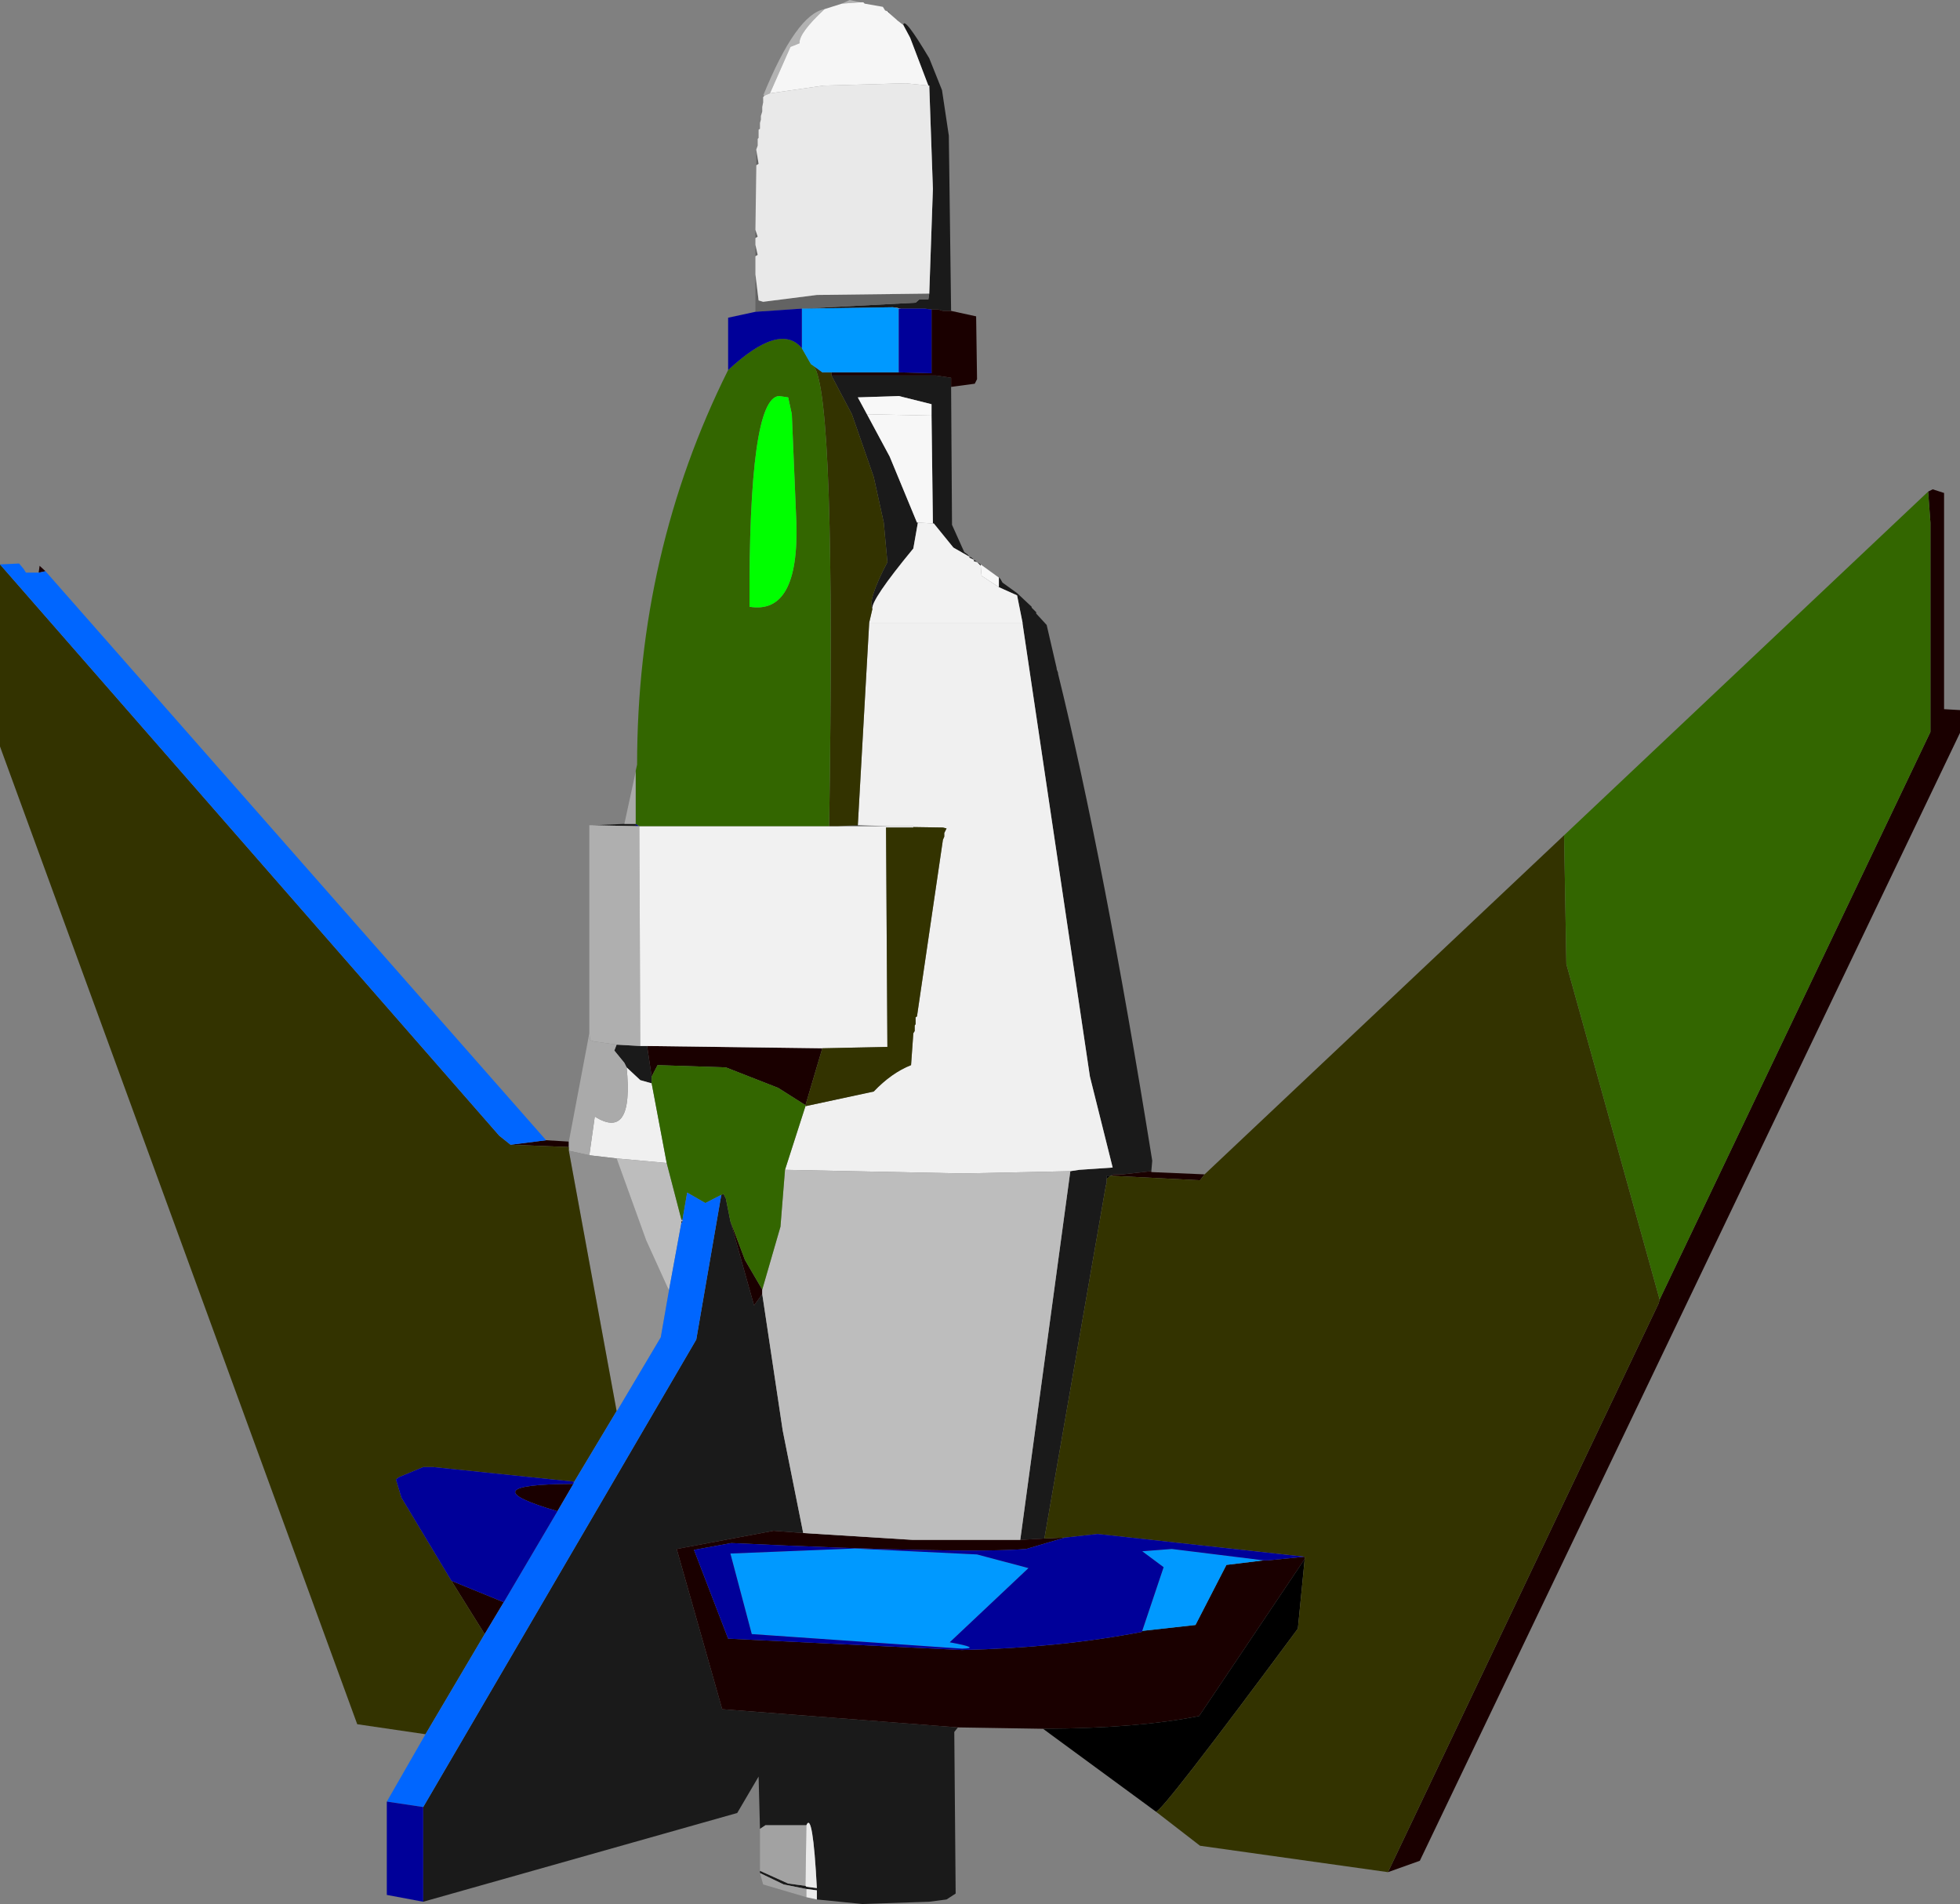 <?xml version="1.0" encoding="UTF-8" standalone="no"?>
<svg xmlns:xlink="http://www.w3.org/1999/xlink" height="209.15px" width="215.35px" xmlns="http://www.w3.org/2000/svg">
  <rect width="100%" height="100%" fill="#808080" stroke="none"/>
  <g transform="matrix(1.0, 0.0, 0.0, 1.0, -117.5, -65.6)">
    <path d="M222.75 255.35 L222.35 255.85 222.5 273.6 221.5 274.25 219.6 274.5 212.25 274.75 207.25 274.25 207.25 273.25 206.1 273.1 203.6 272.6 201.0 271.35 201.0 271.1 204.1 272.5 206.0 272.75 206.1 272.85 207.25 273.0 Q206.8 264.45 206.1 266.1 L201.6 266.1 201.0 266.5 200.85 260.75 198.5 264.75 164.0 274.5 164.0 264.1 194.0 212.75 196.75 196.85 197.0 196.75 197.25 197.25 197.75 199.75 200.35 209.0 201.25 207.75 203.5 222.75 205.75 234.0 202.5 233.75 191.85 235.75 196.85 253.35 222.75 255.35 M182.6 156.25 L186.1 156.1 187.35 156.1 187.35 156.35 182.6 156.25 M215.1 66.85 L215.25 67.1 215.0 66.85 215.1 66.85 M216.75 68.35 Q216.8 67.3 219.6 72.0 L221.0 75.5 221.75 80.5 222.0 99.75 221.1 99.75 220.6 99.6 219.85 99.6 219.1 99.5 216.5 99.5 215.6 99.35 205.75 99.5 218.1 98.85 218.5 98.5 219.5 98.5 219.6 97.85 220.0 86.35 219.6 75.0 219.5 75.0 217.5 69.75 216.75 68.35 M222.0 108.1 L222.1 123.25 223.2 125.7 223.45 126.25 223.8 126.5 224.0 126.75 224.25 126.85 224.5 127.1 224.75 127.25 224.85 127.35 225.25 127.6 225.25 127.75 224.85 127.35 224.5 127.25 224.5 127.1 224.0 126.85 224.0 126.75 222.25 125.75 220.1 123.1 220.0 123.1 219.85 111.25 219.85 110.0 216.25 109.1 211.75 109.25 212.75 111.1 215.25 115.75 218.25 123.0 218.35 123.0 217.85 125.85 Q213.15 131.55 213.35 132.5 212.8 131.55 215.0 127.35 L214.6 123.0 213.5 118.0 211.1 111.1 208.85 106.85 220.35 106.85 222.0 107.1 222.0 108.1 M227.25 129.05 L227.3 129.05 227.45 129.25 227.65 129.6 229.25 130.75 230.85 132.25 230.85 132.35 231.35 132.85 231.35 133.0 232.5 134.25 233.6 139.0 233.6 139.1 233.75 139.5 233.75 139.6 Q238.8 160.1 244.1 193.1 L244.0 194.25 240.85 194.6 239.85 194.6 239.5 194.75 239.1 194.75 239.1 195.1 239.1 195.5 239.0 195.85 232.25 234.6 229.6 234.75 235.1 194.25 236.1 194.1 239.75 193.85 237.25 183.85 229.85 134.1 229.85 134.0 229.25 131.0 227.25 130.1 227.25 129.05 M211.75 156.25 L215.25 156.35 209.6 156.35 211.6 156.25 211.75 156.25 M206.05 187.1 L206.0 187.1 206.0 187.0 206.05 187.1 M186.35 182.85 L186.1 182.35 185.0 181.0 185.25 180.35 187.85 180.5 188.6 180.5 189.1 183.85 189.1 184.6 187.85 184.25 186.35 182.85 M192.5 199.6 L192.35 199.6 192.35 199.5 192.5 199.5 192.5 199.6 M192.35 199.75 L192.5 199.75 192.35 200.0 192.35 199.75" fill="#1a1a1a" fill-rule="evenodd" stroke="none"/>
    <path d="M329.35 119.6 L329.85 119.35 331.1 119.75 331.1 143.5 332.85 143.6 332.85 146.1 273.5 270.0 270.0 271.25 299.75 208.75 299.85 208.35 329.6 146.0 329.6 123.0 329.35 119.6 M232.1 255.5 L222.75 255.35 196.85 253.35 191.85 235.75 202.5 233.75 205.75 234.0 217.75 234.75 229.6 234.75 232.25 234.6 234.5 234.5 230.25 235.75 Q223.2 236.3 197.85 235.1 L193.75 235.85 197.5 245.6 223.2 246.85 Q234.0 246.6 243.0 244.85 L243.0 244.75 248.85 244.1 252.25 237.5 256.35 237.0 256.85 237.0 260.85 236.6 260.85 236.85 249.25 254.1 Q242.55 255.45 232.1 255.5 M121.75 128.5 L121.85 127.75 122.5 128.35 121.75 128.5 M177.5 190.85 L180.0 191.0 180.0 191.6 173.6 191.35 177.5 190.85 M222.0 99.75 L224.75 100.35 224.85 107.25 224.6 107.75 222.0 108.1 222.0 107.1 220.35 106.85 208.85 106.85 208.85 106.5 216.25 106.5 219.85 106.6 219.85 99.6 220.6 99.6 221.1 99.75 222.0 99.75 M244.0 194.25 L244.0 194.35 249.85 194.6 249.35 195.25 239.5 194.75 239.85 194.6 240.85 194.6 244.0 194.25 M189.1 183.85 L188.6 180.5 207.85 180.75 206.0 187.0 203.0 185.1 197.25 182.85 189.75 182.6 189.1 183.85 M197.75 199.75 L199.35 204.0 201.25 207.25 201.25 207.75 200.35 209.0 197.75 199.75 M178.75 231.6 Q168.65 228.65 180.5 228.6 L178.75 231.6 M172.85 241.6 L170.75 245.1 167.1 239.25 172.85 241.6" fill="#1a0000" fill-rule="evenodd" stroke="none"/>
    <path d="M201.35 76.1 Q205.0 67.15 208.1 66.6 205.25 69.25 205.35 70.35 L204.35 70.75 202.1 75.85 201.5 76.1 201.35 76.1 M210.0 66.0 L210.85 65.6 212.0 65.85 210.0 66.0 M214.75 66.75 L215.1 66.85 215.0 66.85 214.75 66.75" fill="#b2b2b2" fill-rule="evenodd" stroke="none"/>
    <path d="M200.5 99.85 L200.5 95.75 200.85 98.6 201.35 98.75 207.25 98.0 219.6 97.85 219.5 98.5 218.5 98.5 218.1 98.85 205.75 99.5 205.6 99.5 200.5 99.85 M200.5 93.75 L200.5 92.5 200.75 93.6 200.5 93.75 M200.5 91.75 L200.5 90.85 200.75 91.6 200.5 91.75 M200.6 83.75 L200.6 82.1 200.85 83.6 200.6 83.75 M201.35 76.25 L201.35 76.1 201.5 76.1 201.35 76.25" fill="#636363" fill-rule="evenodd" stroke="none"/>
    <path d="M200.5 95.75 L200.5 93.75 200.75 93.6 200.5 92.5 200.5 91.75 200.75 91.6 200.5 90.85 200.6 83.75 200.85 83.6 200.6 82.1 200.6 82.0 200.75 81.6 200.75 80.85 200.85 80.75 200.85 79.85 201.0 79.75 201.0 79.1 201.1 78.75 201.1 78.35 201.25 77.85 201.25 77.35 201.35 76.85 201.35 76.25 201.5 76.1 202.1 75.85 208.0 75.0 217.0 74.75 219.5 75.0 219.6 75.0 220.0 86.35 219.6 97.85 207.25 98.0 201.35 98.75 200.85 98.6 200.5 95.75" fill="#e9e9e9" fill-rule="evenodd" stroke="none"/>
    <path d="M208.1 66.6 L210.0 66.0 212.0 65.85 212.35 65.85 212.5 66.0 214.5 66.35 214.75 66.75 215.0 66.85 215.25 67.1 216.0 67.75 216.1 67.85 216.75 68.35 217.5 69.75 219.5 75.0 217.0 74.75 208.0 75.0 202.1 75.85 204.35 70.75 205.35 70.35 Q205.25 69.25 208.1 66.6" fill="#f6f6f6" fill-rule="evenodd" stroke="none"/>
    <path d="M225.25 127.6 L227.25 129.05 227.25 130.1 225.35 128.85 225.25 127.75 225.25 127.6 M215.6 99.35 L216.5 99.5 216.25 99.5 215.6 99.35 M212.75 111.1 L211.75 109.25 216.25 109.1 219.85 110.0 219.85 111.25 212.75 111.1" fill="#f8f8f8" fill-rule="evenodd" stroke="none"/>
    <path d="M219.85 111.25 L220.0 123.1 218.35 123.0 218.25 123.0 215.25 115.75 212.75 111.1 219.85 111.25" fill="#f7f7f7" fill-rule="evenodd" stroke="none"/>
    <path d="M187.75 156.35 L187.35 156.35 187.35 156.1 187.75 156.35" fill="#030382" fill-rule="evenodd" stroke="none"/>
    <path d="M220.0 123.1 L220.1 123.1 222.25 125.75 224.0 126.75 224.0 126.85 224.5 127.1 224.5 127.25 224.85 127.35 225.25 127.75 225.35 128.85 227.25 130.1 229.25 131.0 229.85 134.0 213.0 134.0 213.35 132.5 Q213.15 131.55 217.85 125.85 L218.35 123.0 220.0 123.1" fill="#f2f2f2" fill-rule="evenodd" stroke="none"/>
    <path d="M229.85 134.0 L229.85 134.1 237.25 183.85 239.75 193.85 236.1 194.1 235.1 194.25 223.35 194.5 203.75 194.1 206.0 187.1 206.05 187.1 213.5 185.5 Q215.45 183.45 217.6 182.6 L217.85 179.1 218.0 178.85 218.0 178.25 218.1 178.1 218.1 177.35 218.25 177.25 221.1 157.85 221.25 157.5 221.25 157.1 221.5 156.6 221.1 156.5 217.85 156.45 217.85 156.35 215.25 156.35 211.75 156.25 213.0 134.0 229.85 134.0 M186.35 182.85 L187.85 184.25 189.1 184.6 190.75 193.35 185.25 192.85 182.25 192.5 182.85 188.25 Q187.15 190.95 186.35 182.85" fill="#f0f0f0" fill-rule="evenodd" stroke="none"/>
    <path d="M182.25 179.1 L182.25 156.25 182.6 156.25 187.35 156.35 187.75 156.35 187.85 180.5 185.25 180.35 182.75 180.0 182.35 179.85 182.25 179.1" fill="#afafaf" fill-rule="evenodd" stroke="none"/>
    <path d="M180.0 191.0 L182.25 179.1 182.35 179.85 182.75 180.0 185.25 180.35 185.0 181.0 186.1 182.35 186.35 182.85 Q187.15 190.95 182.85 188.25 L182.25 192.5 180.0 192.0 180.0 191.6 180.0 191.0 M186.1 156.1 L187.35 150.35 187.35 156.1 186.1 156.1" fill="#aaaaaa" fill-rule="evenodd" stroke="none"/>
    <path d="M215.25 156.35 L217.85 156.35 217.85 156.45 217.85 156.5 214.85 156.5 215.0 180.6 207.85 180.75 188.6 180.5 187.85 180.5 187.75 156.35 208.6 156.35 209.6 156.35 215.25 156.35" fill="#f1f1f1" fill-rule="evenodd" stroke="none"/>
    <path d="M182.25 192.5 L185.25 192.85 188.5 201.85 191.0 207.35 190.1 212.5 185.35 220.5 185.25 220.6 180.0 192.0 182.25 192.5" fill="#909090" fill-rule="evenodd" stroke="none"/>
    <path d="M203.75 194.1 L223.35 194.5 235.1 194.25 229.6 234.75 217.75 234.75 205.75 234.0 203.5 222.75 201.25 207.75 201.25 207.25 203.25 200.35 203.75 194.1 M185.25 192.85 L190.75 193.35 192.35 199.5 192.35 199.6 192.35 199.75 192.35 200.0 191.0 207.35 188.5 201.85 185.25 192.85" fill="#bdbdbd" fill-rule="evenodd" stroke="none"/>
    <path d="M244.5 264.6 L232.1 255.5 Q242.55 255.45 249.25 254.1 L260.85 236.85 260.1 244.5 Q244.95 264.95 244.5 264.6 M239.1 195.1 L239.1 194.75 239.5 194.75 239.1 195.1" fill="#000000" fill-rule="evenodd" stroke="none"/>
    <path d="M180.55 228.35 L180.6 228.35 180.5 228.6 180.55 228.35" fill="#9a0303" fill-rule="evenodd" stroke="none"/>
    <path d="M192.5 199.6 L192.5 199.75 192.35 199.75 192.35 199.6 192.5 199.6" fill="#b6b6b6" fill-rule="evenodd" stroke="none"/>
    <path d="M206.1 274.0 L201.35 272.6 201.0 271.35 203.6 272.6 206.1 273.1 206.1 274.0 M201.0 271.1 L201.0 266.5 201.6 266.1 206.1 266.1 206.0 272.75 204.1 272.5 201.0 271.1" fill="#a2a2a2" fill-rule="evenodd" stroke="none"/>
    <path d="M207.25 274.25 L206.1 274.0 206.1 273.1 207.25 273.25 207.25 274.25 M206.0 272.75 L206.1 266.1 Q206.8 264.45 207.25 273.0 L206.1 272.85 206.0 272.75" fill="#ebebeb" fill-rule="evenodd" stroke="none"/>
    <path d="M299.85 208.35 L299.75 208.75 270.0 271.25 249.35 268.35 244.5 264.6 Q244.95 264.95 260.1 244.5 L260.85 236.85 260.85 236.6 238.1 234.1 234.5 234.5 232.25 234.6 239.0 195.85 239.1 195.5 239.1 195.1 239.5 194.75 249.35 195.25 249.85 194.6 289.35 157.35 289.6 171.5 299.85 208.35 M164.25 256.1 L156.75 255.0 117.5 147.6 117.5 127.6 172.35 190.35 173.6 191.35 180.0 191.6 180.0 192.0 185.25 220.6 180.6 228.35 180.55 228.35 165.1 226.75 164.0 226.75 161.35 227.85 161.0 228.1 161.6 230.1 167.1 239.25 170.75 245.1 164.25 256.1 M208.85 106.85 L211.1 111.1 213.5 118.0 214.6 123.0 215.0 127.35 Q212.8 131.55 213.35 132.5 L213.0 134.0 211.75 156.25 211.6 156.25 209.6 156.35 208.6 156.35 Q209.35 108.9 206.9 105.8 L207.85 106.5 208.85 106.5 208.85 106.85 M217.85 156.45 L221.1 156.5 221.5 156.6 221.25 157.1 221.25 157.5 221.1 157.85 218.25 177.25 218.1 177.35 218.1 178.1 218.0 178.25 218.0 178.85 217.85 179.1 217.6 182.6 Q215.45 183.45 213.5 185.5 L206.05 187.1 206.0 187.0 207.85 180.75 215.0 180.6 214.85 156.5 217.85 156.5 217.85 156.45" fill="#333300" fill-rule="evenodd" stroke="none"/>
    <path d="M329.35 119.6 L329.6 123.0 329.6 146.0 299.85 208.35 289.6 171.5 289.35 157.35 329.35 119.6 M187.35 150.35 L187.35 150.25 187.5 149.6 Q187.5 126.3 197.5 106.25 203.2 100.95 205.6 103.85 L206.6 105.6 206.9 105.8 Q209.35 108.9 208.6 156.35 L187.75 156.35 187.35 156.1 187.35 150.35 M204.1 109.25 L203.1 109.1 Q199.75 109.3 199.85 132.25 205.3 133.15 205.0 123.0 L204.5 111.1 204.1 109.25 M206.0 187.1 L203.75 194.1 203.25 200.35 201.25 207.25 199.35 204.0 197.75 199.75 197.25 197.25 197.0 196.75 196.75 196.85 195.0 197.75 193.0 196.6 192.5 199.5 192.35 199.5 190.75 193.35 189.1 184.6 189.1 183.85 189.75 182.6 197.25 182.85 203.0 185.1 206.0 187.0 206.0 187.1" fill="#336600" fill-rule="evenodd" stroke="none"/>
    <path d="M204.1 109.25 L204.5 111.1 205.0 123.0 Q205.3 133.15 199.85 132.25 199.75 109.3 203.1 109.1 L204.1 109.25" fill="#00ff00" fill-rule="evenodd" stroke="none"/>
    <path d="M205.75 99.5 L215.6 99.35 216.25 99.5 216.25 106.5 208.85 106.5 207.85 106.5 206.9 105.8 206.6 105.6 205.6 103.85 205.6 99.5 205.75 99.5 M256.35 237.0 L252.25 237.5 248.85 244.1 243.0 244.75 245.35 237.75 243.0 236.0 246.25 235.75 256.35 237.0 M211.35 235.7 L211.45 235.7 224.85 236.35 230.5 237.85 221.85 246.0 Q225.4 246.65 223.2 246.7 L200.1 245.1 197.75 236.25 211.35 235.7" fill="#0099ff" fill-rule="evenodd" stroke="none"/>
    <path d="M160.0 263.5 L164.25 256.1 170.75 245.1 172.85 241.6 178.75 231.6 180.5 228.6 180.6 228.35 185.25 220.6 185.35 220.5 190.1 212.5 191.0 207.35 192.35 200.0 192.5 199.75 192.5 199.6 192.5 199.5 193.0 196.6 195.0 197.75 196.75 196.85 194.0 212.75 164.0 264.1 160.0 263.5 M117.5 127.6 L119.6 127.5 120.1 128.1 120.35 128.5 121.75 128.5 122.5 128.35 177.5 190.85 173.6 191.35 172.35 190.35 117.5 127.6" fill="#0066ff" fill-rule="evenodd" stroke="none"/>
    <path d="M164.0 274.5 L160.0 273.75 160.0 263.5 164.0 264.1 164.0 274.5 M197.5 106.25 L197.5 100.5 200.5 99.85 205.6 99.5 205.6 103.85 Q203.2 100.95 197.5 106.25 M216.5 99.5 L219.1 99.5 219.85 99.6 219.85 106.6 216.25 106.5 216.25 99.5 216.5 99.5 M167.1 239.25 L161.6 230.1 161.0 228.1 161.35 227.85 164.0 226.75 165.1 226.75 180.55 228.35 180.5 228.6 Q168.65 228.65 178.75 231.6 L172.85 241.6 167.1 239.25 M243.0 244.75 L243.0 244.85 Q234.0 246.6 223.2 246.85 L197.5 245.6 193.75 235.85 197.85 235.1 Q223.2 236.3 230.25 235.75 L234.5 234.5 238.1 234.1 260.85 236.6 256.85 237.0 256.35 237.0 246.25 235.75 243.0 236.0 245.35 237.75 243.0 244.75 M211.35 235.7 L197.75 236.25 200.1 245.1 223.2 246.7 Q225.4 246.65 221.85 246.0 L230.5 237.85 224.85 236.35 211.45 235.7 211.35 235.7" fill="#000099" fill-rule="evenodd" stroke="none"/>
  </g>
</svg>
